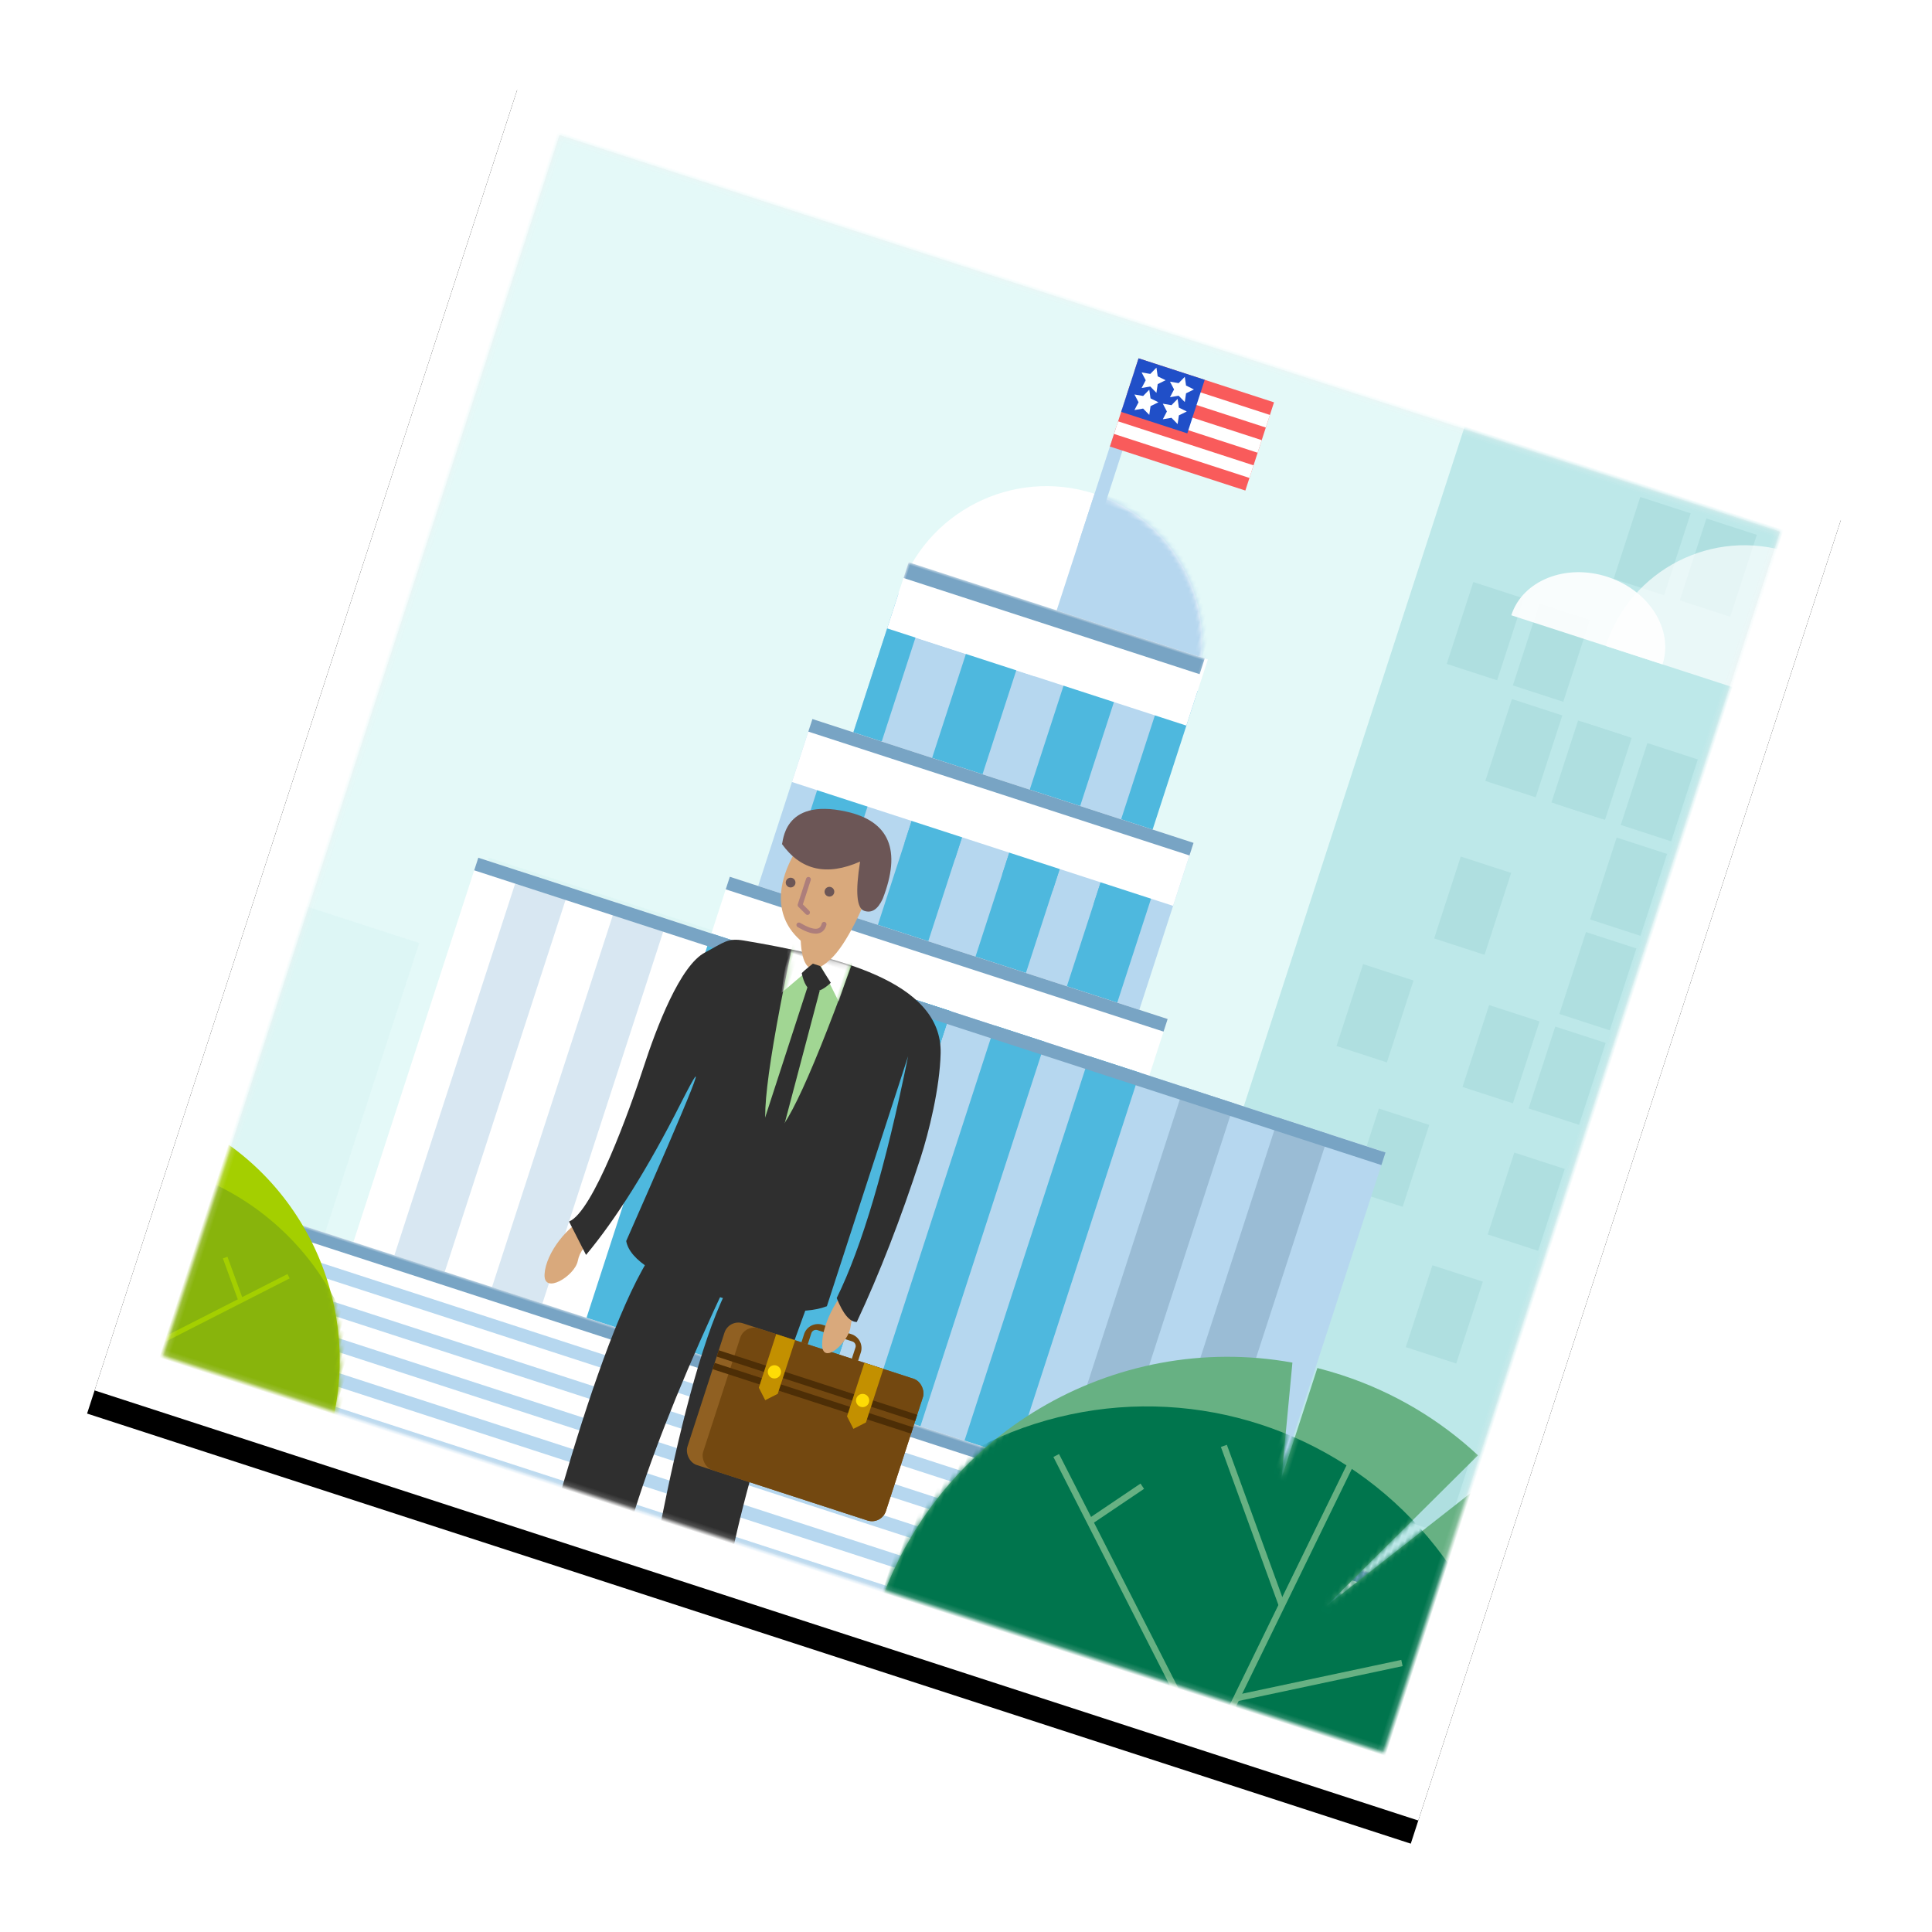 <svg xmlns="http://www.w3.org/2000/svg" xmlns:xlink="http://www.w3.org/1999/xlink" width="397" height="397" viewBox="0 0 397 397">
    <defs>
        <path id="b" d="M0 0h286v286H0z"/>
        <filter id="a" width="122.7%" height="122.7%" x="-11.4%" y="-9.6%" filterUnits="objectBoundingBox">
            <feOffset dy="5" in="SourceAlpha" result="shadowOffsetOuter1"/>
            <feGaussianBlur in="shadowOffsetOuter1" result="shadowBlurOuter1" stdDeviation="10"/>
            <feColorMatrix in="shadowBlurOuter1" values="0 0 0 0 0.549 0 0 0 0 0.767 0 0 0 0 0.81 0 0 0 0.199 0"/>
        </filter>
        <path id="c" d="M11.172 11.172h263.656v263.656H11.172z"/>
        <path id="e" d="M0 0h1116.172v449.191H0z"/>
        <path id="f" d="M14.973 1.361h1088.948v449.191H14.973z"/>
        <path id="g" d="M0 0h1088.948v391.341H0z"/>
        <circle id="i" cx="31.988" cy="31.988" r="31.988"/>
        <path id="k" d="M0 0h64.656v14.292H0z"/>
        <path id="m" d="M20.418 0H264.75l20.417 46.96H0z"/>
        <path id="o" d="M85.837.695c36.854 5.02 65.255 36.619 65.255 74.85 0 41.724-33.823 75.547-75.546 75.547C33.823 151.092 0 117.269 0 75.546 0 47.064 15.761 22.264 39.038 9.39L63.79 46.175l-20.1-39.15C53.372 2.516 64.165 0 75.547 0c1.704 0 3.395.056 5.071.168V24.06L85.837.695z"/>
        <path id="q" d="M61.864.5c26.562 3.619 47.03 26.393 47.03 53.947 0 30.07-24.376 54.448-54.447 54.448C24.377 108.895 0 84.518 0 54.447 0 33.92 11.36 16.046 28.135 6.768l17.84 26.511L31.49 5.062A54.242 54.242 0 0 1 54.447 0c1.229 0 2.447.04 3.655.12v17.221L61.864.501z"/>
        <path id="s" d="M2.042 69.42C.68 58.531 0 46.507 0 33.35c0-5.544.68-14.973 2.722-21.779C7.027-2.778 29.946-.68 48.322 2.042c3.422.507 3.766 1.642 6.806 4.764 4.084 4.083 4.764 17.695 4.764 26.543 0 8.848.68 31.307 4.764 34.71l-5.444 5.445c-3.63-9.075-6.58-20.872-8.848-35.39-2.269-14.52-1.641-4.478 1.882 30.125-1.895 3.519-8.598 5.207-20.107 5.065-11.51-.142-19.26-1.83-23.25-5.065V14.217c-2.612 22.935-3.08 40.202-1.402 51.8-2.27 2.723-4.084 3.857-5.445 3.403z"/>
        <path id="u" d="M.417.553c.789 27.708 2.45 41.924 4.987 42.647 2.536.724 5.22-12.51 8.052-39.702L.417.553z"/>
    </defs>
    <g fill="none" fill-rule="evenodd" transform="rotate(18 10.627 347.226)">
        <use fill="#000" filter="url(#a)" xlink:href="#b"/>
        <use fill="#FFF" xlink:href="#b"/>
        <path fill="#F2F2F2" d="M11.172 11.172h263.656v263.656H11.172z"/>
        <mask id="d" fill="#fff">
            <use xlink:href="#c"/>
        </mask>
        <use fill="#F2F2F2" xlink:href="#c"/>
        <g mask="url(#d)">
            <g transform="translate(-757.177 -104.497)">
                <use fill="#D3F3F4" xlink:href="#e"/>
                <use fill="#BDE8E9" xlink:href="#f"/>
                <ellipse cx="872.52" cy="419.245" fill="#96D1D2" rx="65.337" ry="11.57"/>
                <g transform="translate(14.973 1.361)">
                    <mask id="h" fill="#fff">
                        <use xlink:href="#g"/>
                    </mask>
                    <use fill="#E4F9F8" xlink:href="#g"/>
                    <path fill="#BDE8E9" d="M1061.724 368.2h8.168V240.25h51.044v151.09H-31.988V281.086h46.28v70.781h51.045v14.293h12.931V288.57h35.391v14.293h34.03v44.238h9.528v-63.295h4.764v-6.125h6.806v-8.167l10.89-9.529h.714a6.808 6.808 0 0 1 4.164-6.969l1.927-25.7 2.544 25.441a6.809 6.809 0 0 1 4.91 7.228h.713l11.57 9.529v8.167h6.806v6.125h5.445v63.295h14.293v-85.754h52.405V368.2h8.167V240.249h51.045v40.836h44.238v70.781h8.167V257.945l16.335-13.612h3.403V218.47l10.89-12.25 2.04-21.099 2.043 21.099 11.57 12.25v25.863h2.722l15.654 13.612v108.214h4.764V288.57h35.39v14.293h34.03v44.238h9.529v-63.295h4.764v-6.125h6.806v-8.167h37.432v8.167h6.806v6.125h5.445v63.295H620.7v-85.754h52.406V368.2h8.167V240.249h51.045v40.836h44.919v70.781h8.167v-91.88h64.656V366.16h4.764V288.57h35.391v14.293h34.03v44.238h9.528v-63.295h4.764v-6.125h6.806v-8.167h37.433v8.167h6.806v6.125h5.444v63.295h14.293v-85.754h52.405V368.2z" mask="url(#h)" opacity=".4"/>
                    <g mask="url(#h)">
                        <path fill="#BDE8E9" d="M667.25 347.702c23.382 1.42 33.427-10.466 30.134-35.656-4.94-37.784 8.892-28.737 17.784-40.445 8.893-11.708 12.35-46.832-14.82-50.025-27.17-3.193-46.931 4.258-46.437 39.914.494 35.655-20.749 30.334-19.76 44.17.987 13.837 1.429 30.867 28.106 40.978.658.355 2.322.71 4.992 1.064z"/>
                        <path stroke="#A3D3D4" d="M664.338 391.34c-1.734-52.862.347-86.744 6.246-101.645 5.898-14.901 15.44-29.802 28.625-44.703M678.44 273.04c14.241-3.99 23.719-9.911 28.433-17.767M667.076 300.193c9.573.155 16.717-3.696 21.43-11.55"/>
                    </g>
                    <g mask="url(#h)">
                        <path fill="#BDE8E9" d="M948.746 56.49h112.978v334.17H948.746z"/>
                        <g fill="#AFDFE0">
                            <path d="M960.316 75.546h10.89V93.24h-10.89zM973.928 89.158h10.89v17.695h-10.89zM987.54 116.382h10.89v17.695h-10.89zM1001.832 116.382h10.89v17.695h-10.89zM960.316 143.605h10.89V161.3h-10.89zM974.608 143.605h10.89V161.3h-10.89zM975.29 164.023h10.888v17.695H975.29zM989.581 164.023h10.89v17.695h-10.89z"/>
                            <path d="M990.262 164.023h10.89v17.695h-10.89zM1004.555 164.023h10.89v17.695h-10.89zM990.262 225.276h10.89v17.695h-10.89zM963.038 225.276h10.89v17.695h-10.89zM975.29 198.053h10.888v17.695H975.29zM975.29 252.5h10.888v17.695H975.29zM995.707 279.724h10.89v17.695h-10.89zM1004.555 252.5h10.89v17.695h-10.89zM1004.555 313.753h10.89v17.695h-10.89zM1004.555 225.276h10.89v17.695h-10.89zM1004.555 204.859h10.89v17.695h-10.89zM1004.555 184.44h10.89v17.696h-10.89z"/>
                        </g>
                        <path fill="#AFDFE0" d="M1023.611 56.49h38.113v334.17h-38.113z"/>
                        <path fill="#A3D3D4" d="M1031.778 164.023h10.89v17.695h-10.89zM1045.39 136.8h10.89v17.694h-10.89zM1045.39 116.381h10.89v17.695h-10.89zM1045.39 95.963h10.89v17.695h-10.89zM1031.778 95.963h10.89v17.695h-10.89zM1031.778 72.143h10.89v17.695h-10.89zM1038.584 201.455h10.89v17.695h-10.89zM1031.778 276.32h10.89v17.695h-10.89zM1039.265 296.738h10.89v17.695h-10.89zM1039.265 344.38h10.89v17.695h-10.89zM1039.265 320.56h10.89v17.694h-10.89z"/>
                    </g>
                    <g mask="url(#h)">
                        <g transform="translate(848.699 150.411)">
                            <mask id="j" fill="#fff">
                                <use xlink:href="#i"/>
                            </mask>
                            <use fill="#FFF" xlink:href="#i"/>
                            <path fill="#B6D7EF" d="M31.988-6.806h49.003v53.767H31.988z" mask="url(#j)"/>
                        </g>
                        <path fill="#B6D7EF" d="M839.85 213.706h82.353v46.96H839.85z"/>
                        <path fill="#B6D7EF" d="M848.699 189.885h63.976v46.96h-63.976z"/>
                        <path fill="#4EB8DE" d="M845.296 213.026h10.889v48.322h-10.89zM865.714 213.026h10.889v48.322h-10.89zM886.812 213.026H897.7v48.322h-10.89zM906.549 213.026h10.889v48.322h-10.89z"/>
                        <path fill="#4EB8DE" d="M848.699 182.399h6.125v48.322h-6.125zM865.714 182.399h10.889v48.322h-10.89zM886.812 182.399H897.7v48.322h-10.89zM906.549 182.399h6.806v48.322h-6.806z"/>
                        <path fill="#FFF" d="M833.726 248.416h94.602v13.612h-94.602zM839.85 212.345h82.353v13.612H839.85z"/>
                        <path fill="#78A4C4" d="M839.85 212.345h82.353v2.722H839.85zM833.726 248.416h94.602v2.722h-94.602z"/>
                        <g transform="translate(848.699 175.593)">
                            <mask id="l" fill="#fff">
                                <use xlink:href="#k"/>
                            </mask>
                            <use fill="#FFF" xlink:href="#k"/>
                            <path fill="#78A4C4" d="M0 0h63.976v3.403H0z" mask="url(#l)"/>
                        </g>
                        <g>
                            <path fill="#B6D7EF" d="M880.687 136.118h2.722V161.3h-2.722z"/>
                            <path fill="#F95B5B" d="M880.687 121.145h29.265v19.057h-29.265z"/>
                            <path fill="#FFF" d="M880.687 123.867h29.265v2.722h-29.265zM880.687 129.312h29.265v2.722h-29.265zM880.687 134.757h29.265v2.722h-29.265z"/>
                            <path fill="#204FC8" d="M880.687 121.145h14.292v11.57h-14.292z"/>
                            <path fill="#FFF" d="M884.77 130.674l-1.6.841.306-1.782-1.295-1.262 1.79-.26.8-1.62.8 1.62 1.789.26-1.295 1.262.306 1.782zM890.896 130.674l-1.6.841.305-1.782-1.294-1.262 1.789-.26.8-1.62.8 1.62 1.789.26-1.295 1.262.306 1.782z"/>
                            <path fill="#FFF" d="M884.77 125.91l-1.6.84.306-1.78-1.295-1.263 1.79-.26.8-1.62.8 1.62 1.789.26-1.295 1.262.306 1.782zM890.896 125.91l-1.6.84.305-1.78-1.294-1.263 1.789-.26.8-1.62.8 1.62 1.789.26-1.295 1.262.306 1.782z"/>
                        </g>
                        <path fill="#FFF" d="M783.362 260.666h195.33V390.66h-195.33z"/>
                        <path fill="#D8E7F2" d="M792.21 260.666h10.889v83.713H792.21zM813.308 260.666h10.889v83.713h-10.889z"/>
                        <path fill="#4EB8DE" d="M833.726 260.666h10.889v83.713h-10.889zM854.144 260.666h10.889v83.713h-10.889z"/>
                        <path fill="#B6D7EF" d="M881.367 260.666h98.005V390.66h-98.005z"/>
                        <path fill="#4EB8DE" d="M874.562 260.666h10.889v83.713h-10.889z"/>
                        <path fill="#4EB8DE" d="M874.562 260.666h10.889v83.713h-10.889z"/>
                        <path fill="#4EB8DE" d="M874.562 260.666h10.889v83.713h-10.889zM894.979 260.666h10.889v83.713h-10.889zM915.397 260.666h10.889v83.713h-10.889z"/>
                        <path fill="#9ABCD5" d="M935.815 260.666h10.889v83.713h-10.889zM956.233 260.666h10.889v83.713h-10.889z"/>
                        <path fill="#78A4C4" d="M783.362 260.666h196.011v2.722H783.362z"/>
                        <g transform="translate(738.443 343.7)">
                            <mask id="n" fill="#fff">
                                <use xlink:href="#m"/>
                            </mask>
                            <use fill="#FFF" xlink:href="#m"/>
                            <path fill="#B6D7EF" d="M-14.973 6.125h308.989v2.722H-14.973zM-14.973 12.931h308.989v2.722H-14.973zM-14.973 19.737h308.989v2.722H-14.973zM-14.973 26.543h308.989v2.722H-14.973zM-14.973 33.349h308.989v2.722H-14.973zM-14.973 40.155h308.989v2.722H-14.973z" mask="url(#n)"/>
                            <path fill="#78A4C4" d="M17.695 0h250.458v2.722H17.695z" mask="url(#n)"/>
                        </g>
                    </g>
                    <g mask="url(#h)">
                        <g transform="matrix(-1 0 0 1 1060.363 306.947)">
                            <mask id="p" fill="#fff">
                                <use xlink:href="#o"/>
                            </mask>
                            <use fill="#67B183" xlink:href="#o"/>
                            <circle cx="88.173" cy="90.35" r="75.546" fill="#00754D" mask="url(#p)"/>
                            <path fill="#67B183" d="M71.845 13.934h1.306v69.668h-1.306z" mask="url(#p)" transform="rotate(-8 72.498 48.767)"/>
                            <path fill="#67B183" d="M100.814 23.643h1.306v69.668h-1.306z" mask="url(#p)" transform="rotate(45 101.467 58.477)"/>
                            <path fill="#67B183" d="M82.568 17.626h1.306V52.46h-1.306z" mask="url(#p)" transform="rotate(38 83.22 35.043)"/>
                            <path fill="#67B183" d="M110.7 32.996h1.306v13.063H110.7z" mask="url(#p)" transform="scale(-1 1) rotate(38 0 -283.864)"/>
                            <path fill="#67B183" d="M59.787 43.736h1.306V78.57h-1.306z" mask="url(#p)" transform="scale(-1 1) rotate(60 0 -43.533)"/>
                        </g>
                    </g>
                    <g mask="url(#h)">
                        <g transform="translate(681.954 330.087)">
                            <mask id="r" fill="#fff">
                                <use xlink:href="#q"/>
                            </mask>
                            <use fill="#A4CF00" xlink:href="#q"/>
                            <circle cx="63.548" cy="65.117" r="54.447" fill="#88B40C" mask="url(#r)"/>
                            <path fill="#A4CF00" d="M51.78 10.042h1v50.211h-1z" mask="url(#r)" transform="rotate(-8 52.25 35.148)"/>
                            <path fill="#A4CF00" d="M72.659 17.04h1v50.211h-1z" mask="url(#r)" transform="rotate(45 73.13 42.145)"/>
                            <path fill="#A4CF00" d="M59.508 12.703h1v25.105h-1z" mask="url(#r)" transform="rotate(38 59.979 25.256)"/>
                            <path fill="#A4CF00" d="M79.783 23.781h1v9.415h-1z" mask="url(#r)" transform="scale(-1 1) rotate(38 0 -204.587)"/>
                            <path fill="#A4CF00" d="M43.09 31.521h1v25.105h-1z" mask="url(#r)" transform="scale(-1 1) rotate(60 0 -31.375)"/>
                        </g>
                    </g>
                </g>
                <path fill="#FFF" d="M903.146 44.92c0-9.022-7.726-16.335-17.257-16.335-9.53 0-17.257 7.313-17.257 16.334" opacity=".572"/>
                <g fill="#FFF">
                    <path d="M1065.127 149.05c0-16.539-13.407-29.946-29.946-29.946-16.538 0-29.946 13.407-29.946 29.946" opacity=".678"/>
                    <path d="M1017.486 149.05c0-7.518-7.313-13.612-16.334-13.612s-16.334 6.094-16.334 13.612" opacity=".912"/>
                </g>
                <g>
                    <path fill="#FFF" d="M861.718 408.578c1.18 4.547.307 7.153-2.617 7.82-4.387 1-7.342 3.22-1.57 3.432 5.772.211 10.46.73 9.391-3.432-.712-2.775-.9-5.91-.562-9.404l-4.642 1.584z"/>
                    <path fill="#424242" d="M861.145 414.137l-10.236 4.974c-.96 1.123-.925 1.802.107 2.037.054.01 5.314-.26 15.778-.808l.396-6.988-6.045.785z"/>
                    <path fill="#FFF" d="M887.614 408.88c1.18 4.548.307 7.154-2.618 7.82-4.386 1-7.341 3.222-1.57 3.433 5.772.211 10.46.73 9.392-3.432-.713-2.775-.9-5.91-.562-9.404l-4.642 1.584z"/>
                    <path fill="#424242" d="M887.08 414.061l-9.551 5.46c-.861 1.167-.79 1.843.213 2.029.053.006 5.085-.517 15.097-1.569v-6.996l-5.758 1.076z"/>
                    <path fill="#2F2F2F" d="M873.918 329.045c-4.693 36.856-4.766 64.029-.22 81.517-.093.135-6.233 3.267-17.04.415-.4-.076-5.013-58.412.36-80.975.158.15 5.791-.168 16.9-.957z"/>
                    <path fill="#2F2F2F" d="M891.03 328.842c-1.463 37.125.832 64.2 6.886 81.226-.082.143-5.926 3.798-16.941 1.899-.404-.041-10.084-57.753-6.698-80.699.17.137 5.755-.672 16.752-2.426z"/>
                    <path fill="#D9A97C" d="M845.457 329.561c-1.624 1.228-2.315 2.882-2.074 4.963.361 3.122-4.56 8.884-5.655 4.678-1.096-4.206 1.41-11.132 4.988-14.206.096-.371 1.01 1.15 2.74 4.565z"/>
                    <path fill="#734810" d="M903.146 338.255v-4.445a1 1 0 0 0-1-1h-7.528a1 1 0 0 0-1 1v4.445h-1.361v-3.806a3 3 0 0 1 3-3h6.25a3 3 0 0 1 3 3v3.806h-1.36z"/>
                    <g transform="translate(876.603 336.213)">
                        <rect width="42.877" height="30.627" fill="#906022" rx="3"/>
                        <rect width="39.474" height="30.627" x="3.403" fill="#734810" rx="3"/>
                        <path fill="#4D2E06" d="M0 6.806h42.877v1.361H0zM0 9.528h42.877v1.361H0z"/>
                        <path fill="#C39000" d="M10.209 0h4.083v11.57l-2.041 2.042-2.042-2.042z"/>
                        <circle cx="12.251" cy="7.487" r="1.361" fill="#FEDC06"/>
                        <path fill="#C39000" d="M29.265 0h4.084v11.57l-2.042 2.042-2.042-2.042z"/>
                        <circle cx="31.307" cy="7.487" r="1.361" fill="#FEDC06"/>
                    </g>
                    <path fill="#D9A97C" d="M902.159 324.73c-1.287 1.384-1.717 3.152-1.292 5.306.638 3.23-3.05 9.551-4.44 5.237-1.388-4.314.077-11.694 2.874-15.126.045-.393.998 1.135 2.858 4.584z"/>
                    <g transform="matrix(-1 0 0 1 903.827 259.306)">
                        <mask id="t" fill="#fff">
                            <use xlink:href="#s"/>
                        </mask>
                        <use fill="#2F2F2F" xlink:href="#s"/>
                        <g mask="url(#t)">
                            <g transform="translate(25.182 -4.764)">
                                <mask id="v" fill="#fff">
                                    <use xlink:href="#u"/>
                                </mask>
                                <use fill="#A1D693" xlink:href="#u"/>
                                <path fill="#FFF" d="M14.487 2.839L7.131 5.964l5.359 8.695zM.722-.146h6.37V6.27L.722 12.73z" mask="url(#v)"/>
                            </g>
                        </g>
                    </g>
                    <path fill="#D9A97C" d="M877.28 236.02c-.344 11.812-1.549 19.612-3.615 23.401-3.1 5.683-5.429 2.575-7.038-1.625-.217-.327-9.58-2.919-6.8-16.778-.035.323 1.435-1.968 4.41-6.872l3.632-1.126 4.251.981 5.16 2.02z"/>
                    <path fill="#2F2F2F" d="M872.027 261.489l3.14 2.599c-2.037 3.673-4.13 3.673-6.279 0-.01-.16.509-1.026 1.559-2.6h1.58z"/>
                    <path fill="#6C5656" d="M873.192 238.541c-5.561 4.978-11.026 5.484-16.394 1.518.3-.046-3.004-9.12 10.54-10.412 9.03-.863 13.245 4.04 12.644 14.708-.276 2.396-1.23 3.58-2.864 3.55-1.634-.03-2.943-3.151-3.926-9.364z"/>
                    <path stroke="#AD7E7B" stroke-linecap="round" stroke-linejoin="round" d="M865.257 254.814c3.366.749 4.993.173 4.88-1.726"/>
                    <path fill="#2F2F2F" d="M873.503 266.33l1.61 28.797-1.61 4.545-2.614-3.594V266.33z"/>
                    <path stroke="#AD7E7B" stroke-linecap="round" stroke-linejoin="round" d="M864.228 245.298v5.548l1.924.978"/>
                    <g fill="#6C5656" transform="matrix(-1 0 0 1 869.797 245.694)">
                        <circle cx=".681" cy=".681" r="1"/>
                        <circle cx="8.848" cy="1.361" r="1"/>
                    </g>
                </g>
            </g>
        </g>
    </g>
</svg>
